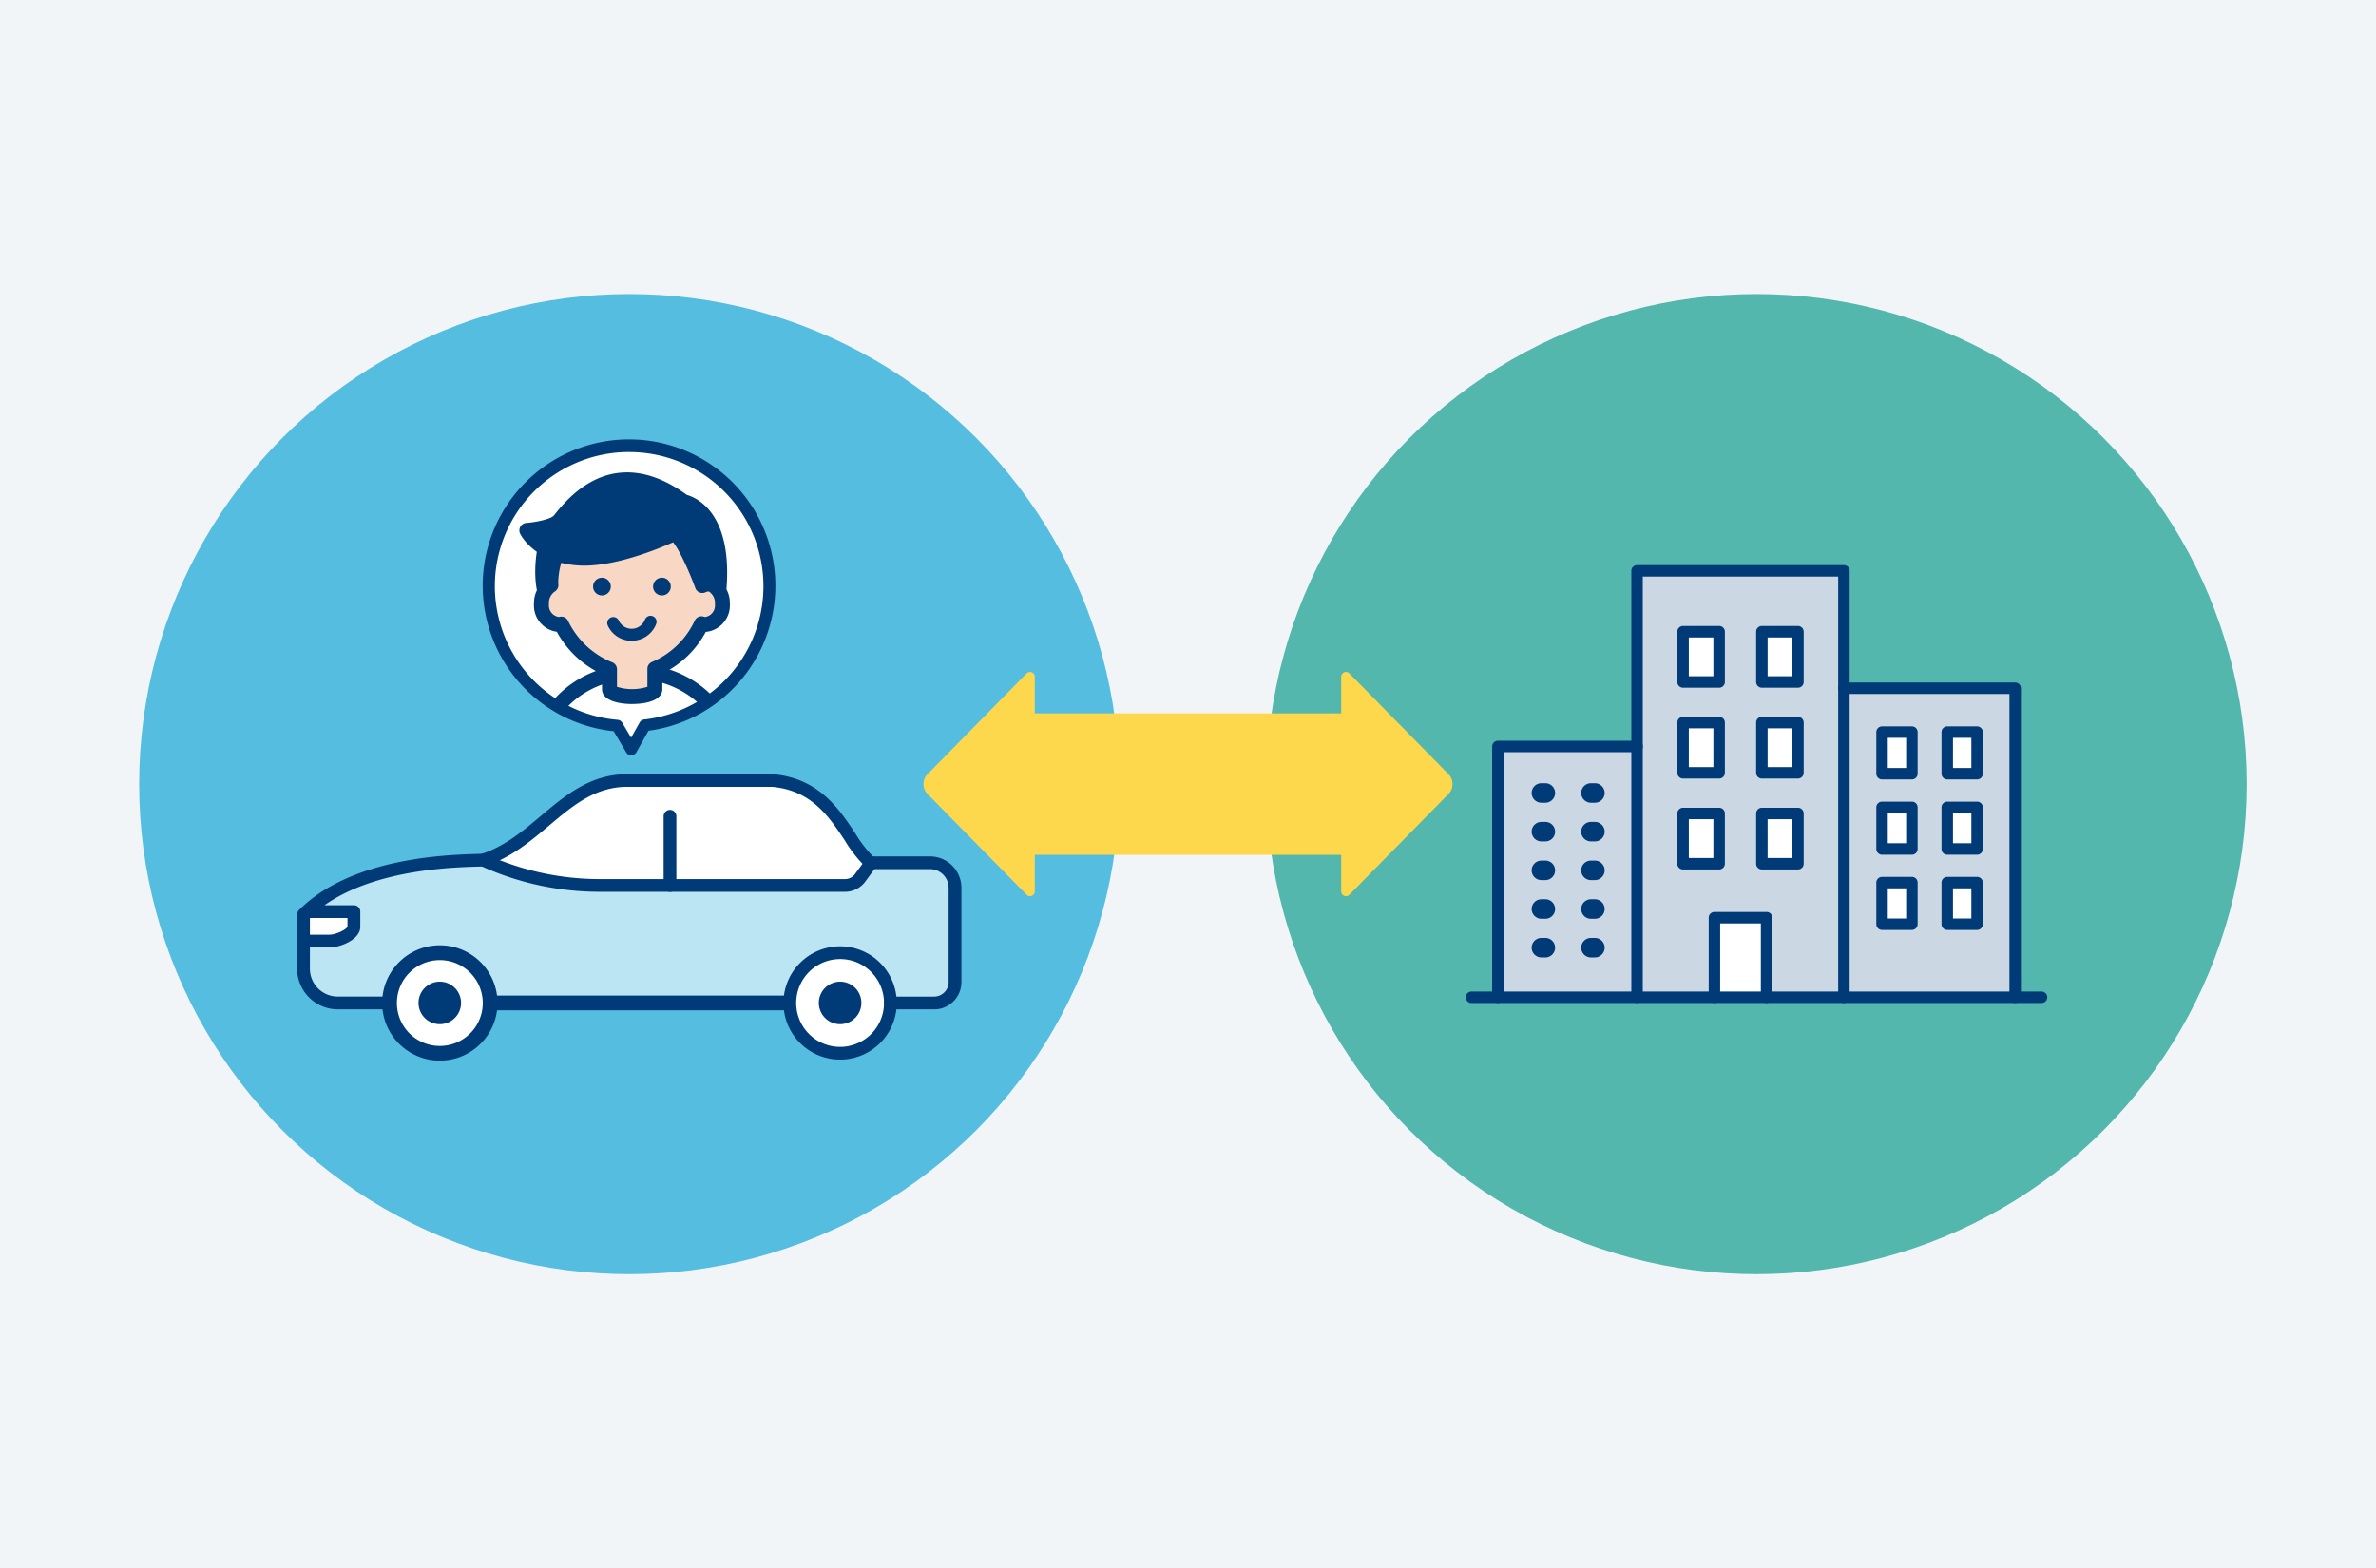 <svg xmlns="http://www.w3.org/2000/svg" xmlns:xlink="http://www.w3.org/1999/xlink" width="456" height="301" viewBox="0 0 456 301"><defs><clipPath id="a"><rect width="456" height="301" transform="translate(176 3625)" fill="#f2f5f8"/></clipPath><clipPath id="b"><circle cx="27.551" cy="27.551" r="27.551" transform="translate(90.968 84.948)" fill="none"/></clipPath></defs><g transform="translate(-176 -3625)"><rect width="456" height="301" transform="translate(176 3625)" fill="#f2f5f8"/><g clip-path="url(#a)"><g transform="translate(178.25 3625)"><rect width="451.5" height="301" fill="none"/><rect width="451.5" height="301" fill="#f2f5f8"/><circle cx="94.063" cy="94.063" r="94.063" transform="translate(24.456 56.438)" fill="#55bde0"/><path d="M56,175.5c10.413-10.413,30.232-10.243,34.455-10.432,10.874-3.471,16.019-15.276,27.654-15.276h27.88c11.438,1,14.1,11.447,18.408,15.407l.546.386h11.288a4.793,4.793,0,0,1,4.8,4.8v18.107a4.01,4.01,0,0,1-4.007,4.007H62.58A6.576,6.576,0,0,1,56,185.924V175.5Z" fill="#fff"/><path d="M65.665,177.9v-2.935H56.607c10.554-9.848,29.7-9.717,33.844-9.9l.235.1a54.332,54.332,0,0,0,22.255,4.769h46.984a3.591,3.591,0,0,0,2.9-1.467l2.126-2.888h11.288a4.793,4.793,0,0,1,4.8,4.8v18.107a4.01,4.01,0,0,1-4.007,4.007H62.58A6.576,6.576,0,0,1,56,185.924v-5.305h4.91c1.806,0,4.75-1.326,4.75-2.728Z" fill="#bbe5f3"/><path d="M168.635,192.508a9.651,9.651,0,1,1-9.651-9.651A9.647,9.647,0,0,1,168.635,192.508Z" fill="#fff"/><path d="M158.984,203.382a10.874,10.874,0,1,1,10.874-10.874A10.885,10.885,0,0,1,158.984,203.382Zm0-19.3a8.428,8.428,0,1,0,8.428,8.428A8.438,8.438,0,0,0,158.984,184.08Z" fill="#003a77"/><path d="M158.984,196.581A4.082,4.082,0,1,0,154.9,192.5,4.085,4.085,0,0,0,158.984,196.581Z" fill="#003a77"/><path d="M91.814,192.508a9.651,9.651,0,1,1-9.651-9.651A9.647,9.647,0,0,1,91.814,192.508Z" fill="#fff"/><path d="M82.164,203.579a11.071,11.071,0,1,1,11.071-11.071A11.084,11.084,0,0,1,82.164,203.579Zm0-19.3a8.24,8.24,0,1,0,8.24,8.24A8.25,8.25,0,0,0,82.164,184.278Z" fill="#003a77"/><path d="M82.154,196.581a4.082,4.082,0,1,0-4.082-4.082A4.085,4.085,0,0,0,82.154,196.581Z" fill="#003a77"/><path d="M159.925,171.175H112.95A55.163,55.163,0,0,1,90.2,166.293l-.235-.1a1.223,1.223,0,0,1,1.006-2.229l.235.1a52.713,52.713,0,0,0,21.747,4.666h46.975a2.357,2.357,0,0,0,1.909-.969l2.126-2.888a1.225,1.225,0,0,1,1.975,1.449l-2.126,2.888a4.838,4.838,0,0,1-3.885,1.966Z" fill="#003a77"/><path d="M126.335,171.175a1.22,1.22,0,0,1-1.223-1.223V156.671a1.223,1.223,0,1,1,2.446,0v13.282A1.22,1.22,0,0,1,126.335,171.175Z" fill="#003a77"/><path d="M72.5,193.731H62.58a7.808,7.808,0,0,1-7.8-7.8v-5.305a1.223,1.223,0,0,1,2.446,0v5.305a5.355,5.355,0,0,0,5.352,5.352H72.5a1.223,1.223,0,1,1,0,2.446Z" fill="#003a77"/><path d="M177.026,193.731h-8.39a1.223,1.223,0,1,1,0-2.446h8.39a2.79,2.79,0,0,0,2.784-2.784V170.394a3.579,3.579,0,0,0-3.574-3.574H164.948a1.189,1.189,0,0,1-.705-.226l-.546-.386a.629.629,0,0,1-.113-.094,25.716,25.716,0,0,1-3.7-4.8c-2.982-4.506-6.368-9.613-13.94-10.29H118.124c-6.161,0-10.45,3.612-14.994,7.44-3.621,3.048-7.365,6.2-12.294,7.779a1.2,1.2,0,0,1-.32.056c-.3.009-.687.028-1.138.038-5.136.16-19.678.6-29.357,7.412h5.653a1.22,1.22,0,0,1,1.223,1.223v2.935c0,2.446-3.866,3.951-5.973,3.951h-4.91a1.22,1.22,0,0,1-1.223-1.223v-5.117a1.241,1.241,0,0,1,.357-.865C65.167,164.638,83.33,164.083,89.3,163.9c.367-.009.677-.019.941-.028,4.393-1.449,7.911-4.4,11.306-7.262,4.675-3.941,9.51-8.014,16.564-8.014H146.1c8.785.762,12.68,6.65,15.812,11.382a24.334,24.334,0,0,0,3.264,4.289l.169.113h10.9a6.026,6.026,0,0,1,6.02,6.02v18.107a5.237,5.237,0,0,1-5.23,5.23Zm-119.8-14.326h3.687c1.486,0,3.377-1.072,3.527-1.543V176.2H57.228v3.226Z" fill="#003a77"/><rect width="57.519" height="2.831" transform="translate(91.814 191.088)" fill="#003a77"/><path d="M116.2,139.278a26.871,26.871,0,1,1,5.305-.066L118.9,143.84l-2.7-4.553Z" fill="#fff"/><g clip-path="url(#b)"><path d="M100.976,156.633V145.976c0-9.434,8.334-17.091,18.606-17.091s18.606,7.657,18.606,17.091v10.657H101.014" fill="#fff"/><path d="M100.976,158.063a1.429,1.429,0,0,1-1.43-1.43V145.976c0-10.215,8.983-18.521,20.035-18.521s20.035,8.306,20.035,18.521v10.657a1.429,1.429,0,0,1-1.43,1.43H100.976Zm1.43-2.859h34.352v-9.228c0-8.635-7.7-15.661-17.176-15.661s-17.176,7.026-17.176,15.661Z" fill="#003a77"/><path d="M102.735,103.5s-2.653,9.077,1.514,14.185c0,0-.564-13.056,2.079-14.57s-3.593.386-3.593.386" fill="#003a77"/><path d="M104.249,119.121a1.442,1.442,0,0,1-1.11-.527c-4.581-5.625-1.891-15.088-1.778-15.492a1.436,1.436,0,0,1,.959-.969c4.186-1.27,5.409-1.43,5.973-.113.564,1.3-.809,2.079-1.251,2.333-.988.762-1.637,6.97-1.364,13.263a1.446,1.446,0,0,1-.922,1.4,1.386,1.386,0,0,1-.508.094Z" fill="#003a77"/><path d="M134.284,112.179c0-.113.019-.235.019-.357a15.419,15.419,0,0,0-30.834,0c0,.169.019.339.028.5a4.122,4.122,0,0,0-1.825,3.565,3.649,3.649,0,0,0,3.217,3.969,2.418,2.418,0,0,0,.583-.075,17.54,17.54,0,0,0,9.246,8.673v3.828c0,.781,1.947,1.42,4.355,1.42s4.355-.64,4.355-1.42v-3.9a17.36,17.36,0,0,0,8.955-8.654,2.531,2.531,0,0,0,.79.132,3.649,3.649,0,0,0,3.217-3.969,4.029,4.029,0,0,0-2.1-3.715" fill="#f8d7c5"/><path d="M119.074,135.13c-2.794,0-5.785-.743-5.785-2.85v-2.888a18.906,18.906,0,0,1-8.673-8.127,5.1,5.1,0,0,1-4.383-5.418,5.5,5.5,0,0,1,1.806-4.2,16.732,16.732,0,0,1,16.706-16.4h.31a16.732,16.732,0,0,1,16.677,16.16,5.474,5.474,0,0,1,2.088,4.44,5.119,5.119,0,0,1-4.477,5.427.712.712,0,0,0-.141.009,18.736,18.736,0,0,1-8.334,8v2.991c0,2.1-2.982,2.85-5.785,2.85Zm-2.925-3.311a9.7,9.7,0,0,0,5.851,0v-3.443a1.423,1.423,0,0,1,.875-1.317,15.912,15.912,0,0,0,8.212-7.939,1.429,1.429,0,0,1,1.75-.753,1.275,1.275,0,0,0,.273.056,2.236,2.236,0,0,0,1.853-2.408v-.2a2.594,2.594,0,0,0-1.355-2.389,1.442,1.442,0,0,1-.753-1.26c0-.094,0-.188.009-.282a13.874,13.874,0,0,0-13.846-13.78h-.254a13.881,13.881,0,0,0-13.874,13.724,1.2,1.2,0,0,0,.009.179l.019.263a1.432,1.432,0,0,1-.63,1.232,2.645,2.645,0,0,0-1.185,2.323v.188a2.235,2.235,0,0,0,1.862,2.408,1.3,1.3,0,0,0,.188-.028,1.425,1.425,0,0,1,1.618.771,16.056,16.056,0,0,0,8.494,7.967,1.434,1.434,0,0,1,.894,1.326v3.367Z" fill="#003a77"/><path d="M111.624,113a1.7,1.7,0,1,0,1.232-2.06,1.7,1.7,0,0,0-1.232,2.06h0" fill="#003a77"/><path d="M123.137,113a1.7,1.7,0,1,0,1.232-2.06,1.7,1.7,0,0,0-1.232,2.06h0" fill="#003a77"/><path d="M118.97,123a5.029,5.029,0,0,1-4.571-2.925,1.155,1.155,0,1,1,2.1-.969,2.729,2.729,0,0,0,5.032-.188,1.155,1.155,0,0,1,2.163.809,4.991,4.991,0,0,1-2.634,2.812,5.049,5.049,0,0,1-2.079.451Z" fill="#003a77"/><path d="M127.238,102.359s-10.977,5.3-18.549,4.731-9.83-5.3-9.83-5.3,4.919-.376,6.246-1.891,9.651-14.194,23.835-3.593c0,0,7.948,1.326,6.81,16.461,0,0-.188-1.514-3.217-.376,0,0-3.029-8.325-5.3-10.027" fill="#003a77"/><path d="M135.751,114.2a1.424,1.424,0,0,1-1.279-.8,4.269,4.269,0,0,0-1.43.329,1.423,1.423,0,0,1-1.844-.847c-1.044-2.869-2.916-7.1-4.261-8.8-2.869,1.279-11.711,4.938-18.352,4.44-8.306-.621-10.911-5.879-11.015-6.1a1.4,1.4,0,0,1,.056-1.336,1.439,1.439,0,0,1,1.129-.715c2.1-.16,4.722-.771,5.277-1.411.085-.094.2-.235.339-.414,9.086-11.485,18.671-8.334,25.2-3.556,1.759.489,8.71,3.358,7.619,17.891A1.436,1.436,0,0,1,135.8,114.2h-.038Zm-8.513-13.263a1.436,1.436,0,0,1,.856.282c2.051,1.533,4.289,6.81,5.315,9.425a5.1,5.1,0,0,1,1.025-.113c.226-11.5-5.484-12.774-5.738-12.821a1.44,1.44,0,0,1-.6-.263c-8.127-6.067-15.153-5.136-21.484,2.869-.179.226-.32.4-.423.527-.959,1.1-2.944,1.7-4.637,2.032a11.825,11.825,0,0,0,7.262,2.794c7.092.536,17.712-4.543,17.815-4.59a1.458,1.458,0,0,1,.621-.141Z" fill="#003a77"/><path d="M107.344,157.084a1.429,1.429,0,0,1-1.43-1.43V144.809a1.43,1.43,0,1,1,2.859,0v10.845A1.429,1.429,0,0,1,107.344,157.084Z" fill="#0c2e52"/><path d="M131.688,157.084a1.429,1.429,0,0,1-1.43-1.43V144.809a1.43,1.43,0,1,1,2.859,0v10.845A1.429,1.429,0,0,1,131.688,157.084Z" fill="#0c2e52"/></g><circle cx="27.551" cy="27.551" r="27.551" transform="translate(90.968 84.948)" fill="none"/><path d="M118.9,144.969a1.113,1.113,0,0,1-.969-.555l-2.408-4.064a28.084,28.084,0,1,1,6.688-.094l-2.323,4.129a1.12,1.12,0,0,1-.969.574h-.009Zm-.348-58.206a25.746,25.746,0,0,0-2.257,51.4,1.123,1.123,0,0,1,.875.546l1.7,2.878,1.646-2.925a1.112,1.112,0,0,1,.856-.564,25.744,25.744,0,0,0-2.822-51.33Z" fill="#003a77"/><circle cx="94.063" cy="94.063" r="94.063" transform="translate(240.8 56.438)" fill="#53b7ae"/><rect width="125.028" height="125.028" transform="translate(272.349 87.986)" fill="none"/><path d="M351.634,132.1V109.573h-39.7v33.712h-26.7v48.132h26.7v.009H384.5V132.1Z" fill="#ccd7e4"/><rect width="10.008" height="15.276" transform="translate(326.783 176.141)" fill="#fff"/><path d="M351.634,192.518a1.1,1.1,0,0,1-1.1-1.1V110.674h-37.5v80.743a1.1,1.1,0,0,1-2.2,0V109.573a1.1,1.1,0,0,1,1.1-1.1h39.7a1.1,1.1,0,0,1,1.1,1.1v81.844a1.1,1.1,0,0,1-1.1,1.1Z" fill="#003a77"/><path d="M336.791,192.518a1.1,1.1,0,0,1-1.1-1.1V177.242h-7.807v14.175a1.1,1.1,0,0,1-2.2,0V176.141a1.1,1.1,0,0,1,1.1-1.1h10.008a1.1,1.1,0,0,1,1.1,1.1v15.276A1.1,1.1,0,0,1,336.791,192.518Z" fill="#003a77"/><path d="M285.226,192.518a1.1,1.1,0,0,1-1.1-1.1V143.276a1.1,1.1,0,0,1,1.1-1.1h26.714a1.1,1.1,0,0,1,0,2.2H286.326v47.041a1.1,1.1,0,0,1-1.1,1.1Z" fill="#003a77"/><path d="M303.841,154.074h-.752a1.872,1.872,0,0,1,0-3.744h.752a1.872,1.872,0,1,1,0,3.744Zm-9.51,0h-.752a1.872,1.872,0,0,1,0-3.744h.752a1.872,1.872,0,1,1,0,3.744Z" fill="#003a77"/><path d="M303.841,161.5h-.752a1.872,1.872,0,0,1,0-3.744h.752a1.872,1.872,0,1,1,0,3.744Zm-9.51,0h-.752a1.872,1.872,0,0,1,0-3.744h.752a1.872,1.872,0,1,1,0,3.744Z" fill="#003a77"/><path d="M303.841,168.927h-.752a1.872,1.872,0,0,1,0-3.744h.752a1.872,1.872,0,1,1,0,3.744Zm-9.51,0h-.752a1.872,1.872,0,0,1,0-3.744h.752a1.872,1.872,0,1,1,0,3.744Z" fill="#003a77"/><path d="M303.841,176.348h-.752a1.872,1.872,0,0,1,0-3.744h.752a1.872,1.872,0,1,1,0,3.744Zm-9.51,0h-.752a1.872,1.872,0,0,1,0-3.744h.752a1.872,1.872,0,1,1,0,3.744Z" fill="#003a77"/><path d="M303.841,183.77h-.752a1.872,1.872,0,0,1,0-3.744h.752a1.872,1.872,0,1,1,0,3.744Zm-9.51,0h-.752a1.872,1.872,0,0,1,0-3.744h.752a1.872,1.872,0,1,1,0,3.744Z" fill="#003a77"/><rect width="6.923" height="9.651" transform="translate(320.763 121.247)" fill="#fff"/><path d="M327.686,132h-6.923a1.1,1.1,0,0,1-1.1-1.1v-9.651a1.1,1.1,0,0,1,1.1-1.1h6.923a1.1,1.1,0,0,1,1.1,1.1V130.9A1.1,1.1,0,0,1,327.686,132Zm-5.822-2.2h4.722v-7.45h-4.722Z" fill="#003a77"/><rect width="6.923" height="9.651" transform="translate(335.888 121.247)" fill="#fff"/><path d="M342.811,132h-6.923a1.1,1.1,0,0,1-1.1-1.1v-9.651a1.1,1.1,0,0,1,1.1-1.1h6.923a1.1,1.1,0,0,1,1.1,1.1V130.9A1.1,1.1,0,0,1,342.811,132Zm-5.822-2.2h4.722v-7.45h-4.722Z" fill="#003a77"/><rect width="6.923" height="9.651" transform="translate(320.763 138.686)" fill="#fff"/><path d="M327.686,149.437h-6.923a1.1,1.1,0,0,1-1.1-1.1v-9.651a1.1,1.1,0,0,1,1.1-1.1h6.923a1.1,1.1,0,0,1,1.1,1.1v9.651A1.1,1.1,0,0,1,327.686,149.437Zm-5.822-2.2h4.722v-7.45h-4.722Z" fill="#003a77"/><rect width="6.923" height="9.651" transform="translate(335.888 138.686)" fill="#fff"/><path d="M342.811,149.437h-6.923a1.1,1.1,0,0,1-1.1-1.1v-9.651a1.1,1.1,0,0,1,1.1-1.1h6.923a1.1,1.1,0,0,1,1.1,1.1v9.651A1.1,1.1,0,0,1,342.811,149.437Zm-5.822-2.2h4.722v-7.45h-4.722Z" fill="#003a77"/><rect width="6.923" height="9.651" transform="translate(320.763 156.134)" fill="#fff"/><path d="M327.686,166.886h-6.923a1.1,1.1,0,0,1-1.1-1.1v-9.651a1.1,1.1,0,0,1,1.1-1.1h6.923a1.1,1.1,0,0,1,1.1,1.1v9.651A1.1,1.1,0,0,1,327.686,166.886Zm-5.822-2.2h4.722v-7.45h-4.722Z" fill="#003a77"/><rect width="6.923" height="9.651" transform="translate(335.888 156.134)" fill="#fff"/><path d="M342.811,166.886h-6.923a1.1,1.1,0,0,1-1.1-1.1v-9.651a1.1,1.1,0,0,1,1.1-1.1h6.923a1.1,1.1,0,0,1,1.1,1.1v9.651A1.1,1.1,0,0,1,342.811,166.886Zm-5.822-2.2h4.722v-7.45h-4.722Z" fill="#003a77"/><path d="M384.5,192.518a1.1,1.1,0,0,1-1.1-1.1V133.2H351.634a1.1,1.1,0,1,1,0-2.2H384.5a1.1,1.1,0,0,1,1.1,1.1v59.316A1.1,1.1,0,0,1,384.5,192.518Z" fill="#003a77"/><rect width="5.728" height="7.986" transform="translate(358.943 140.52)" fill="#fff"/><path d="M364.68,149.606h-5.728a1.1,1.1,0,0,1-1.1-1.1V140.52a1.1,1.1,0,0,1,1.1-1.1h5.728a1.1,1.1,0,0,1,1.1,1.1v7.986A1.1,1.1,0,0,1,364.68,149.606Zm-4.628-2.2h3.527v-5.785h-3.527Z" fill="#003a77"/><rect width="5.728" height="7.986" transform="translate(371.462 140.52)" fill="#fff"/><path d="M377.191,149.606h-5.728a1.1,1.1,0,0,1-1.1-1.1V140.52a1.1,1.1,0,0,1,1.1-1.1h5.728a1.1,1.1,0,0,1,1.1,1.1v7.986A1.1,1.1,0,0,1,377.191,149.606Zm-4.628-2.2h3.527v-5.785h-3.527Z" fill="#003a77"/><rect width="5.728" height="7.986" transform="translate(358.943 154.959)" fill="#fff"/><path d="M364.68,164.054h-5.728a1.1,1.1,0,0,1-1.1-1.1v-7.986a1.1,1.1,0,0,1,1.1-1.1h5.728a1.1,1.1,0,0,1,1.1,1.1v7.986A1.1,1.1,0,0,1,364.68,164.054Zm-4.628-2.2h3.527v-5.785h-3.527Z" fill="#003a77"/><rect width="5.728" height="7.986" transform="translate(371.462 154.959)" fill="#fff"/><path d="M377.191,164.054h-5.728a1.1,1.1,0,0,1-1.1-1.1v-7.986a1.1,1.1,0,0,1,1.1-1.1h5.728a1.1,1.1,0,0,1,1.1,1.1v7.986A1.1,1.1,0,0,1,377.191,164.054Zm-4.628-2.2h3.527v-5.785h-3.527Z" fill="#003a77"/><rect width="5.728" height="7.986" transform="translate(358.943 169.407)" fill="#fff"/><path d="M364.68,178.493h-5.728a1.1,1.1,0,0,1-1.1-1.1v-7.986a1.1,1.1,0,0,1,1.1-1.1h5.728a1.1,1.1,0,0,1,1.1,1.1v7.986A1.1,1.1,0,0,1,364.68,178.493Zm-4.628-2.2h3.527v-5.785h-3.527Z" fill="#003a77"/><rect width="5.728" height="7.986" transform="translate(371.462 169.407)" fill="#fff"/><path d="M377.191,178.493h-5.728a1.1,1.1,0,0,1-1.1-1.1v-7.986a1.1,1.1,0,0,1,1.1-1.1h5.728a1.1,1.1,0,0,1,1.1,1.1v7.986A1.1,1.1,0,0,1,377.191,178.493Zm-4.628-2.2h3.527v-5.785h-3.527Z" fill="#003a77"/><path d="M389.56,192.518h-109.4a1.1,1.1,0,1,1,0-2.2h109.4a1.1,1.1,0,1,1,0,2.2Z" fill="#003a77"/><path d="M275.735,148.581l-19.019-19.33a.911.911,0,0,0-1.561.64v7.026H196.346v-7.026a.911.911,0,0,0-1.561-.64l-19.019,19.33a2.731,2.731,0,0,0,0,3.828l19.019,19.33a.911.911,0,0,0,1.561-.64v-7.026h58.808V171.1a.911.911,0,0,0,1.561.64l19.019-19.33A2.731,2.731,0,0,0,275.735,148.581Z" fill="#fed84c"/></g></g></g></svg>